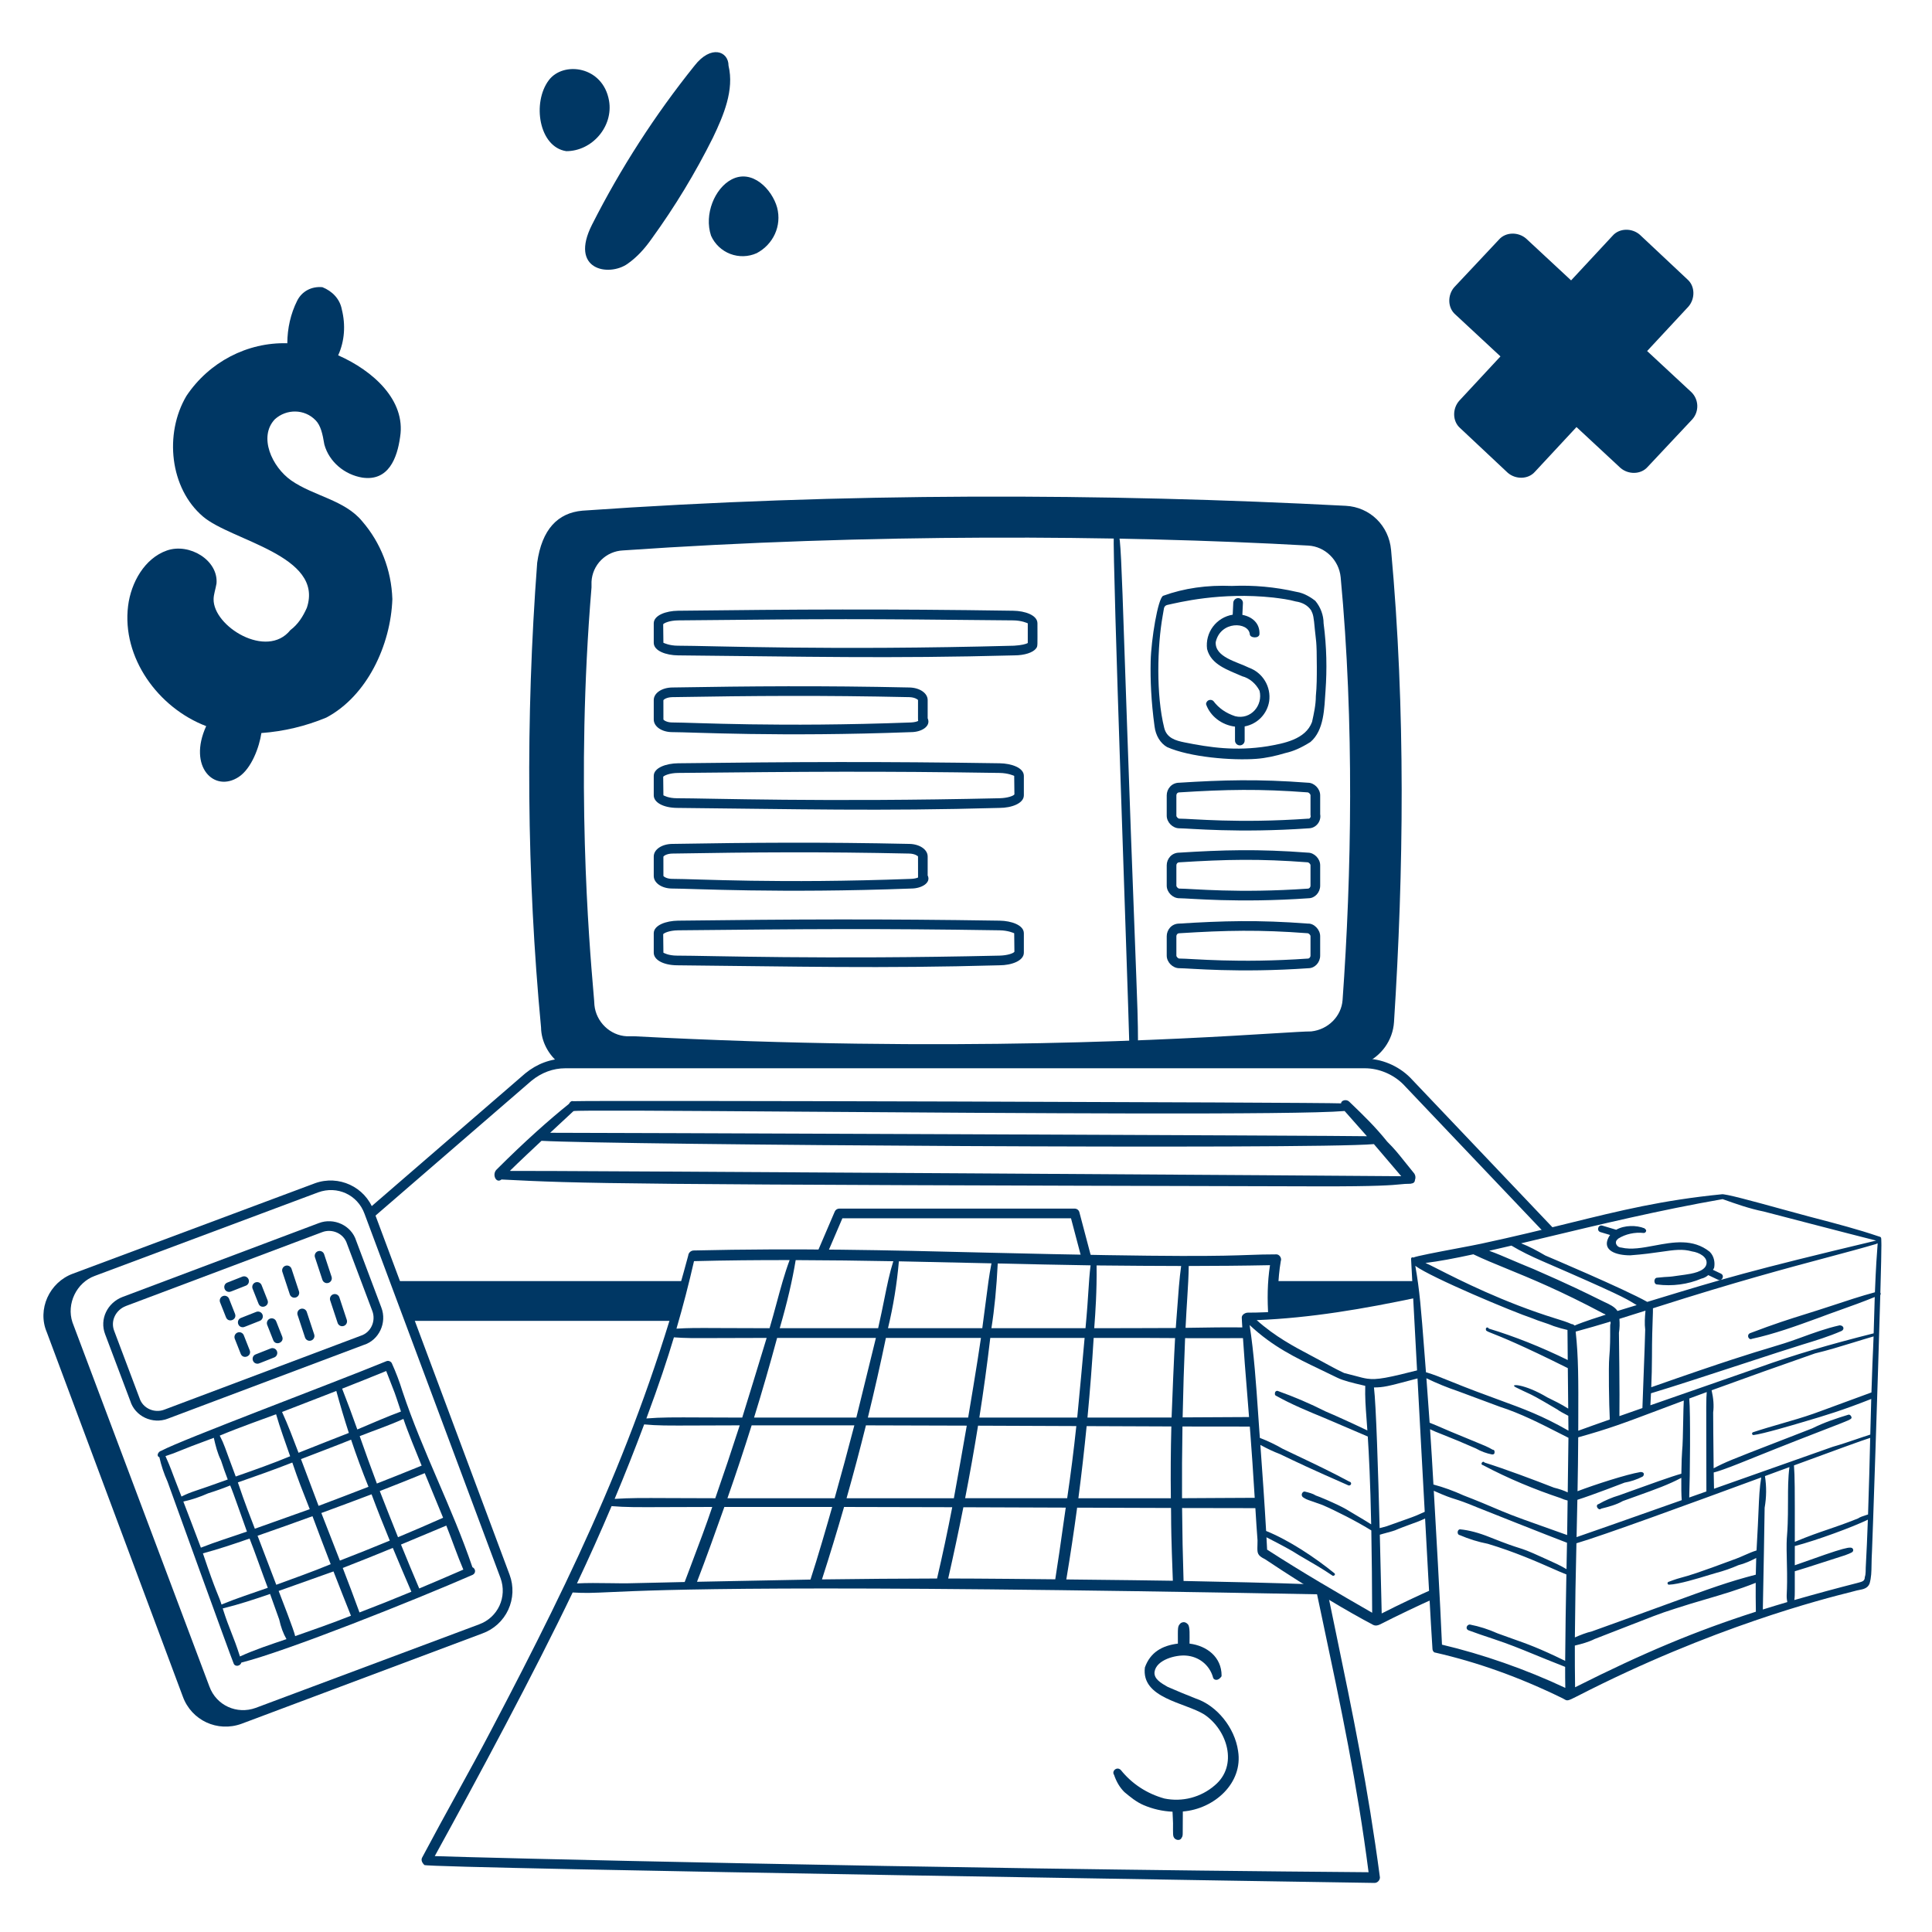 <svg width="400" height="400" viewBox="0 0 400 400" fill="none" xmlns="http://www.w3.org/2000/svg"><path fill-rule="evenodd" clip-rule="evenodd" d="M278.622 104.722C283.612 104.984 287.566 108.802 288.008 113.882L288.01 113.884C291.048 147.072 290.616 180.486 288.614 211.61C288.37 215.414 285.958 218.692 282.53 220.176H117.042C116.658 220.176 116.276 220.194 115.902 220.232C113.522 218.418 112.058 215.574 112.018 212.732C109.048 181.27 108.776 148.864 111.218 116.508C112.194 109.582 115.478 106.194 120.572 105.73C174.6 101.93 228.812 102.12 278.622 104.722ZM122.466 120.454V121.614C119.116 161.606 122 195.316 122.852 205.266C122.982 206.798 123.066 207.766 123.07 208.108C123.42 211.566 126.302 214.378 129.764 214.55H131.322C197.442 218.014 244.984 215.096 263.598 213.954C267.578 213.71 270.236 213.546 271.47 213.544C275.002 213.168 277.728 210.38 277.966 207.048C279.824 181.156 280.408 149.646 277.568 119.494C277.212 115.942 274.332 113.15 270.87 112.956C231.526 110.742 179.338 110.456 128.978 113.96C127.278 114.036 125.668 114.744 124.464 115.945C123.259 117.147 122.547 118.755 122.466 120.454Z" fill="#003764" /><path fill-rule="evenodd" clip-rule="evenodd" d="M322.102 254.816L291.944 223.088C289.492 220.638 285.994 219.174 282.586 219.174H117.042C114.06 219.174 111.198 220.226 108.746 222.234L76.18 250.388C76.262 250.572 76.338 250.76 76.408 250.952L76.938 252.374L110.032 223.764C112.102 222.068 114.526 221.174 117.042 221.174H282.586C285.476 221.174 288.446 222.418 290.512 224.482L319.868 255.366L321.706 254.912L322.102 254.816ZM293.14 265.236C293.222 266.062 293.304 266.916 293.384 267.796C283.53 270.018 273.476 272.164 263.524 272.614C263.336 269.902 263.272 267.43 263.356 265.236H293.14ZM139.64 273.47C140.446 270.74 141.21 267.994 141.93 265.236H81.74L84.816 273.472L139.64 273.47ZM225.988 260.504L223.472 250.974C223.416 250.761 223.291 250.572 223.116 250.437C222.941 250.303 222.727 250.23 222.506 250.23H173.748C173.552 250.23 173.361 250.288 173.198 250.396C173.035 250.503 172.907 250.656 172.83 250.836L169.184 259.346L171.35 259.364L174.408 252.23H221.738L223.76 259.888H199.084L203.646 260.002C211.094 260.188 218.544 260.374 225.988 260.504ZM292.942 244.326C293.031 244.111 293.067 243.878 293.048 243.645C293.028 243.413 292.954 243.189 292.83 242.992C291.966 241.938 291.308 241.114 290.76 240.428L290.758 240.426C289.398 238.724 288.704 237.856 287.202 236.358C284.726 233.262 282.07 230.71 279.81 228.538L279.32 228.068C278.736 227.506 277.644 227.826 277.662 228.44C273.052 228.228 124.674 227.79 118.67 227.992C118.274 227.876 117.984 228.188 117.79 228.552C113.842 231.72 108.696 236.264 102.81 242.15C101.798 243.162 102.724 245.116 103.826 244.202C120.636 245.054 125.354 245.268 272.732 245.622C285.382 245.652 288.276 245.366 289.954 245.2C290.626 245.134 291.104 245.086 291.936 245.086C292.058 245.086 292.179 245.062 292.292 245.016C292.468 245.005 292.634 244.927 292.755 244.799C292.876 244.67 292.943 244.501 292.944 244.324L292.942 244.326ZM282.392 234.548C281.048 233.047 279.713 231.538 278.386 230.022C268.472 230.88 210.196 230.47 166.896 230.166C140.112 229.978 119.06 229.83 118.728 230.048L113.906 234.53C116.746 234.5 280.17 235.124 283.008 235.242L282.4 234.558L282.398 234.556L282.392 234.548ZM105.556 242.426C107.04 240.944 111.378 236.878 112.114 236.194C127.372 237.044 271.584 238.006 284.45 236.876C284.684 237.144 287.442 240.384 289.022 242.24L289.042 242.262L290.114 243.522C288.91 243.472 110.56 242.34 105.556 242.426Z" fill="#003764" /><path d="M232.784 371.02C233.998 372.032 235.254 373.076 236.73 373.71C238.638 374.534 240.681 375.002 242.758 375.092C242.778 375.86 242.864 376.922 242.864 377.474C242.864 379.79 242.784 380.216 243.212 380.644C243.616 381.048 244.398 381.06 244.62 380.532C244.87 380.216 244.868 379.874 244.87 379.484C244.87 378.732 244.894 375.09 244.894 375.05C251.406 374.538 257.404 369.164 256.332 362.516C255.64 357.682 251.928 353.114 247.574 351.662C245.614 350.894 243.67 350.088 241.742 349.244C240.396 348.476 238.872 347.606 239.032 346.164C239.396 343.61 243.46 342.598 245.54 342.77C248.198 342.96 250.38 344.692 251.116 347.186C251.186 347.81 251.972 348.05 252.568 347.452C252.802 347.216 252.916 347.138 252.916 346.898C252.916 343.12 249.924 340.744 246.278 340.292C246.278 338.662 246.408 336.764 245.93 336.286C245.718 336.074 245.272 335.63 244.548 335.992C244.5 336.016 244.456 336.048 244.418 336.086C243.762 336.742 243.87 336.938 243.87 340.292C240.576 340.702 238.154 342.104 237.036 345.23C236.236 351.622 245.358 352.484 249.324 354.96C254.114 358.152 256.418 365.546 251.486 369.654C250.076 370.872 248.405 371.75 246.602 372.22C244.798 372.69 242.911 372.74 241.086 372.366C237.466 371.362 234.356 369.332 232.052 366.46C231.234 365.642 230.102 366.7 230.652 367.462C231.148 368.916 231.836 370.072 232.784 371.02Z" fill="#003764" /><path fill-rule="evenodd" clip-rule="evenodd" d="M257.942 277.046C252.974 277.064 246.068 277.056 245.362 277.05V277.052C245.131 282.518 244.961 287.986 244.852 293.456C245.564 293.446 253.63 293.404 259.53 293.38L259.702 295.358C253.46 295.364 245.038 295.344 244.818 295.342C244.732 300.36 244.702 305.302 244.726 310.188C247.238 310.18 249.698 310.162 252.124 310.146H252.126C255.023 310.121 257.921 310.107 260.818 310.102L260.956 312.246C254.216 312.244 245.74 312.224 244.74 312.218C244.78 317.302 244.882 322.328 245.044 327.324C253.898 327.502 263.004 327.692 271.928 328.026C272.912 328.628 273.898 329.222 274.886 329.812C275.434 332.47 275.97 335.054 276.496 337.582C280.124 355.052 283.204 369.888 285.698 388.698C285.702 389.304 285.164 389.84 284.596 389.84C284.394 389.838 88.55 386.82 87.862 386.132C87.316 385.586 87.15 385.058 87.404 384.58C89.786 380.11 92.203 375.659 94.654 371.226C97.14 366.702 99.502 362.406 101.688 358.224C119.422 324.484 132.656 296.704 142.488 259.958C142.514 259.678 142.639 259.417 142.842 259.222C143.045 259.027 143.311 258.912 143.592 258.898C165.202 258.396 183.244 258.822 204.198 259.344C244.812 260.324 252.942 260.03 258.564 259.826C260.469 259.747 262.375 259.706 264.282 259.704C264.888 259.704 265.43 260.498 265.174 261.098C264.538 264.862 264.48 268.7 264.742 272.55C264.028 272.592 263.316 272.626 262.604 272.65C262.36 269.098 262.384 265.52 262.94 261.942C257.278 262.058 251.744 262.096 246.112 262.108C246.082 264.4 245.966 266.24 245.812 268.698C245.706 270.374 245.582 272.334 245.456 274.916L245.964 274.908C249.876 274.842 253.804 274.778 257.704 274.832L257.942 277.046ZM227.036 261.994C230.672 262.048 242.362 262.114 244.544 262.11C244.178 264.746 243.992 267.294 243.566 273.096L243.43 274.948C241.728 274.972 226.55 274.99 226.55 274.99C226.558 274.826 226.58 274.538 226.608 274.144L226.61 274.142C226.758 272.138 227.11 267.382 227.036 261.994ZM243.288 277.036C243.122 279.7 242.642 290.918 242.566 293.482C241.488 293.492 225.15 293.498 225.15 293.498C225.672 288.004 226.1 282.5 226.432 277H230.64H230.648C234.861 276.991 239.075 277.003 243.288 277.036ZM242.414 310.194H223.268C223.916 305.234 224.484 300.252 224.978 295.262C224.978 295.262 240.384 295.316 242.516 295.33C242.385 300.283 242.351 305.239 242.414 310.194ZM223.028 293.498H202.762C203.625 288.014 204.38 282.514 205.026 277H224.558C224.278 280.12 223.35 290.382 223.028 293.498ZM200.446 293.498H179.68C181.023 288.021 182.268 282.521 183.416 277H203.096C202.418 281.822 200.482 293.294 200.446 293.498ZM200.16 295.164C199.293 300.178 198.402 305.188 197.488 310.194H175.27C176.69 305.182 178.028 300.15 179.282 295.104L200.16 295.164ZM177.294 293.498H156.12C157.813 288.029 159.404 282.528 160.892 277H181.348C181.118 277.996 177.344 293.298 177.294 293.498ZM176.884 295.104C175.572 300.147 174.211 305.178 172.8 310.194H150.608C152.363 305.192 154.034 300.162 155.62 295.104H176.884ZM172.298 312C171.388 315.236 169.218 322.732 167.8 327.034C164.712 327.078 157.176 327.232 151.38 327.35L151.376 327.352C148.068 327.418 145.328 327.474 144.306 327.492C146.136 322.786 148.228 316.898 149.892 312.218L149.97 312H172.298ZM174.754 312L197.15 312.052C196.2 316.993 195.152 321.915 194.006 326.814C186.408 326.828 178.486 326.89 170.178 327C171.784 322.025 173.309 317.024 174.754 312ZM199.456 312.06L220.652 312.136C220.55 312.782 220.374 314.028 220.148 315.64C219.627 319.424 219.071 323.204 218.48 326.978C216.714 326.954 202.116 326.81 196.314 326.812C197.429 321.91 198.476 316.993 199.456 312.062V312.06ZM199.822 310.192C200.812 305.104 201.7 300.104 202.494 295.172L222.842 295.252C222.314 300.245 221.682 305.226 220.948 310.192H199.822ZM223.01 312.144L242.448 312.208C242.464 312.862 242.464 313.37 242.466 313.976C242.472 315.714 242.48 318.256 242.826 327.28C239.162 327.21 229.902 327.108 224.494 327.048H224.488H224.476L220.768 327.006C221.592 322.082 222.34 317.124 223.01 312.142V312.144ZM225.794 261.976C225.564 263.816 225.472 265.26 225.35 267.172C225.23 269.052 225.08 271.384 224.742 274.992H205.262C205.892 271.012 206.322 266.612 206.572 261.59C212.908 261.734 219.346 261.874 225.794 261.976ZM204.092 269.518C203.892 271.09 203.664 272.866 203.372 274.992H183.85C184.944 270.438 185.698 265.81 186.104 261.144L205.272 261.56C204.776 264.128 204.486 266.42 204.092 269.518ZM183.086 268.97C183.686 265.998 184.17 263.604 184.95 261.124C178.213 260.993 171.476 260.916 164.738 260.892C164.028 265.194 162.974 269.692 161.434 274.992H181.81C182.332 272.692 182.73 270.73 183.086 268.97ZM143.688 261.106C150.26 260.938 156.87 260.878 163.482 260.888C162.414 263.762 161.618 266.712 160.788 269.786C160.328 271.48 159.862 273.212 159.332 274.992C154.818 274.986 151.606 274.97 149.212 274.96C143.85 274.934 142.606 274.93 140.056 275.084C141.407 270.463 142.618 265.802 143.686 261.108L143.688 261.106ZM148.888 277.028C143.098 277.052 141.93 277.058 139.528 276.88C138.086 281.672 136.536 286.354 133.826 293.676C136.966 293.43 139.22 293.44 145.512 293.47C147.682 293.48 150.334 293.492 153.67 293.498C154.374 291.296 157.458 281.172 158.442 277.942L158.73 277C154.406 277.006 151.258 277.018 148.888 277.028ZM133.366 294.906C136.166 295.168 137.932 295.16 144.516 295.132C146.76 295.122 149.562 295.11 153.154 295.104C151.524 300.153 149.836 305.183 148.092 310.194C144.152 310.188 141.15 310.174 138.772 310.164C132.506 310.134 130.564 310.126 127.254 310.33C129.393 305.229 131.43 300.087 133.366 294.906ZM126.622 311.826C129.606 312.066 131.554 312.058 138.236 312.028C140.622 312.018 143.61 312.006 147.464 312C146.204 315.764 144.852 319.342 142.928 324.428V324.432L141.754 327.538C140.958 327.554 139.25 327.594 137.36 327.64H137.356C134.476 327.712 131.176 327.792 130.046 327.804C128.936 327.818 127.64 327.798 126.286 327.78C123.966 327.748 121.48 327.712 119.454 327.828C121.951 322.543 124.343 317.208 126.622 311.826ZM90.012 384.286C98.808 368.31 110.694 346.16 118.562 329.706C121.122 329.868 122.814 329.792 126.312 329.632C136.616 329.164 162.602 327.984 272.682 330.082L273.824 335.476L273.826 335.49C277.624 353.418 281.016 369.424 283.348 387.624C190.206 386.896 97.344 384.576 90.012 384.286Z" fill="#003764" /><path d="M150.834 13.596C150.834 10.586 147.212 9.202 143.794 13.596C135.6 23.805 128.488 34.837 122.574 46.516C117.814 55.922 126.044 57.34 129.914 54.63C131.924 53.222 133.534 51.412 134.942 49.4C139.735 42.787 143.973 35.79 147.614 28.48C149.826 23.854 152.042 18.624 150.834 13.596Z" fill="#003764" /><path d="M126.092 20.836C124.84 13.676 116.632 12.596 113.62 16.612C110.142 21.252 111.566 30.444 117.242 31.296C122.598 31.296 127.026 26.176 126.092 20.836Z" fill="#003764" /><path d="M160.892 42.962C159.854 39.23 155.752 34.882 151.43 37.174C147.99 38.998 145.736 44.356 147.212 48.796C147.594 49.655 148.142 50.431 148.824 51.078C149.506 51.725 150.31 52.232 151.188 52.568C152.066 52.904 153.002 53.064 153.942 53.038C154.882 53.012 155.808 52.8 156.666 52.416C160.086 50.606 161.898 46.784 160.892 42.962Z" fill="#003764" /><path d="M65.346 87.014C66.402 88.116 66.778 89.772 67.156 92.044C68.162 95.664 71.38 98.28 75 98.882C80.43 99.686 82.242 94.858 82.844 90.434C84.028 82.892 77.272 76.762 70.014 73.566C71.354 70.616 71.574 67.286 70.774 64.084C70.372 61.872 68.762 60.262 66.75 59.458C64.538 59.256 62.526 60.262 61.52 62.274C60.178 64.956 59.5 67.97 59.484 71.068C51.218 70.822 43.282 74.944 38.588 81.986C33.962 89.83 35.17 101.096 42.008 106.928C47.842 111.956 67.152 114.974 63.53 125.836C62.726 127.646 61.72 129.254 60.112 130.462C55.24 136.552 44.108 129.686 44.222 124.026C44.242 123.02 44.624 122.014 44.826 120.808C45.228 115.98 39.194 112.36 34.568 113.97C29.942 115.58 27.126 120.608 26.522 125.436C25.186 136.124 32.724 146.534 42.688 150.336C38.834 158.774 44.394 164.206 49.452 160.838C52.082 159.086 53.698 154.648 54.116 151.768C58.739 151.429 63.277 150.349 67.556 148.568C75.992 144.102 80.904 133.566 81.234 124.028C81.032 117.994 78.82 112.362 74.998 107.936C71.378 103.51 64.94 102.706 60.314 99.488C56.29 96.672 53.476 90.436 56.894 86.816C59.308 84.604 63.078 84.652 65.342 87.018L65.346 87.014Z" fill="#003764" /><path d="M350.172 81.182L341.02 72.678L349.568 63.482C350.976 61.872 350.976 59.258 349.366 57.85L339.51 48.598C337.9 47.19 335.286 47.19 333.878 48.8L325.28 58.05L315.976 49.402C314.366 47.994 311.752 47.994 310.344 49.604L301.092 59.46C299.684 61.07 299.684 63.684 301.294 65.092L310.654 73.79L302.1 82.994C300.692 84.604 300.692 87.218 302.302 88.626L312.158 97.878C313.768 99.286 316.382 99.286 317.79 97.676L326.396 88.418L335.492 96.872C337.102 98.28 339.716 98.28 341.124 96.67L350.376 86.814C351.074 86.03 351.443 85.007 351.405 83.957C351.368 82.908 350.927 81.914 350.174 81.182H350.172Z" fill="#003764" /><path d="M235.256 202.234C231.854 113.922 232.436 110.018 231.138 110.018C230.999 110.021 230.865 110.076 230.764 110.172C230.663 110.268 230.602 110.399 230.592 110.538C230.338 116.896 233.468 202.812 233.81 216.152C233.824 216.712 234.336 217.056 234.712 217.056C235.272 217.056 235.616 216.53 235.616 216.152C235.616 211.56 235.434 206.818 235.256 202.234Z" fill="#003764" /><path d="M258.584 138.24C256.068 136.984 251.522 136.062 251.702 132.942C252.694 128.482 258.466 128.732 258.752 131.268C258.752 132.14 260.718 132.244 260.76 131.28C260.856 129.07 259.296 127.696 257.218 127.3L257.334 124.88C257.34 124.749 257.32 124.618 257.276 124.494C257.231 124.371 257.163 124.257 257.075 124.16C256.986 124.063 256.88 123.984 256.761 123.928C256.642 123.872 256.513 123.84 256.382 123.834C256.118 123.826 255.861 123.92 255.666 124.098C255.471 124.276 255.352 124.523 255.336 124.786L255.218 127.266C253.586 127.53 252.121 128.417 251.131 129.74C250.14 131.064 249.703 132.72 249.91 134.36C250.734 137.656 254.234 138.696 257.168 140.01C258.668 140.386 260.022 141.53 260.772 143.01C261.534 146.06 258.938 149.082 255.726 148.284C253.802 147.644 252.336 146.624 251.218 145.14C251.05 144.988 250.831 144.903 250.604 144.903C250.377 144.903 250.158 144.988 249.99 145.14C249.816 145.312 249.646 145.634 249.718 145.854C250.604 148.334 253 150.116 255.694 150.44V153.32C255.694 153.585 255.799 153.84 255.987 154.027C256.174 154.215 256.429 154.32 256.694 154.32C256.959 154.32 257.214 154.215 257.401 154.027C257.589 153.84 257.694 153.585 257.694 153.32V150.396C258.975 150.16 260.151 149.533 261.06 148.6C261.969 147.668 262.567 146.476 262.77 145.19C262.974 143.727 262.67 142.239 261.908 140.974C261.146 139.708 259.973 138.743 258.584 138.24Z" fill="#003764" /><path d="M274.036 129.054C274.036 127.4 273.424 125.718 272.316 124.394C271.718 123.916 270.134 122.776 268.372 122.526C264.003 121.524 259.52 121.116 255.042 121.312C249.912 121.1 245.138 121.78 240.814 123.354C239.722 123.9 238.336 132.462 238.234 136.886C238.146 140.728 238.322 145.152 239.04 150.414C239.276 152.29 240.234 153.876 241.63 154.674C246.342 156.768 255.068 157.482 260.086 157.112C262.112 156.962 264.156 156.5 266.156 155.9C267.788 155.538 269.368 154.842 271.316 153.622C274.164 151.182 274.176 146.662 274.438 142.96C274.748 138.574 274.686 134.02 274.036 129.054ZM263.644 123.72C265.214 123.916 266.84 124.12 268.264 124.524C269.7 124.73 270.78 125.362 271.458 126.372C271.896 127.248 271.986 127.672 272.232 130.388C272.428 132.558 272.634 132.372 272.634 138.104C272.634 140.074 272.634 142.112 272.432 144.138C272.432 145.916 272.026 147.74 271.646 149.466C270.302 153.114 265.768 153.914 262.426 154.504C255.804 155.55 250.512 154.762 245.234 153.702C243.428 153.338 241.57 152.824 241.042 150.712C239.332 143.872 239.602 133.792 240.716 127.516C240.808 127.004 240.9 126.486 240.984 125.958C241.011 125.787 241.089 125.627 241.209 125.501C241.328 125.375 241.482 125.288 241.652 125.252C243.974 124.75 252.636 122.528 263.644 123.72Z" fill="#003764" /><path d="M244.166 171.492C242.8 171.494 241.558 170.248 241.558 168.882V164.66C241.558 163.38 242.534 162.052 244.166 162.052C253.014 161.494 260.502 161.266 270.8 162.054C272.088 162.054 273.328 163.296 273.328 164.66V168.58C273.59 169.988 272.522 171.468 270.958 171.494C256.262 172.518 246.232 171.492 244.166 171.492ZM244.228 164.048C243.684 164.048 243.556 164.448 243.556 164.658V168.882C243.556 169.132 243.914 169.492 244.164 169.492C246.776 169.492 256.298 170.512 270.848 169.494C270.922 169.494 271.056 169.57 271.246 169.326C271.444 169.072 271.326 168.9 271.326 168.682V164.662C271.326 164.41 270.968 164.052 270.716 164.052C260.8 163.3 253.862 163.448 244.226 164.052L244.228 164.048Z" fill="#003764" /><path d="M244.166 185.974C242.8 185.976 241.558 184.73 241.558 183.366V179.142C241.558 177.862 242.534 176.532 244.166 176.532C253.014 175.974 260.502 175.746 270.8 176.534C272.088 176.534 273.328 177.776 273.328 179.14V183.364C273.328 184.764 272.248 185.948 270.96 185.972C256.264 186.996 246.234 185.972 244.168 185.972L244.166 185.974ZM244.228 178.53C243.718 178.53 243.556 178.896 243.556 179.142V183.366C243.556 183.616 243.914 183.974 244.164 183.974C246.782 183.974 256.268 184.994 270.848 183.976C271.048 183.962 271.326 183.72 271.326 183.364V179.14C271.326 178.89 270.968 178.53 270.716 178.53C260.8 177.778 253.864 177.926 244.228 178.53Z" fill="#003764" /><path d="M244.166 200.458C242.8 200.46 241.558 199.214 241.558 197.848V193.828C241.558 192.544 242.534 191.218 244.166 191.218C253.066 190.658 260.542 190.434 270.794 191.22C272.046 191.15 273.326 192.46 273.326 193.826V197.848C273.326 199.248 272.246 200.432 270.958 200.456C256.26 201.48 246.232 200.454 244.164 200.456L244.166 200.458ZM244.228 193.214C243.718 193.214 243.556 193.58 243.556 193.824V197.846C243.556 198.096 243.914 198.456 244.164 198.456C246.776 198.456 256.298 199.476 270.848 198.458C271.048 198.444 271.326 198.202 271.326 197.846V193.826C271.326 193.574 270.968 193.216 270.716 193.216C260.8 192.464 253.862 192.612 244.226 193.216L244.228 193.214Z" fill="#003764" /><path d="M140.374 135.688C137.94 135.666 135.352 134.774 135.352 133.08V129.058C135.352 127.364 137.94 126.476 140.374 126.448C164.718 126.164 183.582 126.05 209.802 126.448C212.206 126.484 214.792 127.362 214.792 129.056C214.792 133.848 214.874 133.744 214.524 134.232C213.888 135.114 212.106 135.686 209.984 135.688C184.112 136.38 166.254 135.926 140.374 135.688ZM140.398 128.446C138.586 128.464 137.47 129.008 137.306 129.242L137.35 133.078C137.47 133.126 138.584 133.686 140.372 133.686C147.008 133.686 171.796 134.708 209.942 133.686C211.492 133.596 212.446 133.342 212.79 133.134V129.054C212.67 129.006 211.556 128.462 209.768 128.444C176.504 128.104 173.658 128.126 140.396 128.444L140.398 128.446Z" fill="#003764" /><path d="M139.168 151.578C137.028 151.578 135.352 150.432 135.352 148.968V144.946C135.352 143.482 137.028 142.372 139.168 142.336C155.582 142.062 170.126 141.942 188.294 142.336C190.39 142.382 192.064 143.482 192.064 144.944V148.706C192.816 150.392 190.742 151.57 188.67 151.578C161.352 152.602 143.188 151.578 139.168 151.578ZM139.202 144.336C138.06 144.356 137.416 144.802 137.348 144.988L137.354 148.968C137.418 149.112 138.062 149.578 139.17 149.578C143.466 149.578 161.172 150.606 188.614 149.578C189.314 149.546 189.85 149.402 190.108 149.258C190.046 149.056 190.066 149.302 190.066 144.946C190.002 144.802 189.358 144.36 188.25 144.336C170.126 143.944 156.154 144.05 139.202 144.336Z" fill="#003764" /><path d="M140.174 167.268C137.38 167.242 135.352 166.17 135.352 164.658V160.638C135.352 158.942 137.94 158.058 140.374 158.028C164.652 157.732 182.53 157.648 206.988 158.028C209.392 158.068 211.978 158.942 211.978 160.636V164.658C211.978 166.35 209.4 167.264 206.97 167.268C182.128 167.964 165.024 167.508 140.174 167.268ZM140.4 160.028C138.588 160.044 137.472 160.588 137.308 160.822L137.352 164.658C137.442 164.706 138.384 165.268 140.174 165.268C146.65 165.268 170.438 166.1 206.928 165.268C208.59 165.23 209.796 164.796 210.024 164.472L209.98 160.636C209.86 160.588 208.746 160.056 206.958 160.028C181.574 159.632 166.944 159.764 140.4 160.028Z" fill="#003764" /><path d="M139.168 183.962C137.028 183.962 135.352 182.816 135.352 181.352V177.332C135.352 175.868 137.028 174.756 139.168 174.722C155.582 174.448 170.126 174.328 188.294 174.722C190.39 174.768 192.064 175.868 192.064 177.33V181.25C192.82 182.764 190.828 183.954 188.67 183.962C161.352 184.986 143.188 183.962 139.168 183.962ZM139.202 176.722C138.06 176.742 137.416 177.186 137.348 177.372L137.354 181.352C137.418 181.496 138.062 181.962 139.17 181.962C144.106 181.962 161.226 182.99 188.614 181.962C189.26 181.942 189.782 181.814 190.074 181.678C190.062 181.584 190.066 177.424 190.066 177.33C190.002 177.19 189.358 176.746 188.25 176.722C170.126 176.33 156.154 176.436 139.202 176.722Z" fill="#003764" /><path d="M140.174 199.854C137.38 199.828 135.352 198.756 135.352 197.246V193.226C135.352 191.53 137.94 190.646 140.374 190.614C164.652 190.318 182.53 190.234 206.988 190.614C209.392 190.654 211.978 191.528 211.978 193.222V197.244C211.978 198.934 209.4 199.848 206.97 199.852C182.128 200.548 165.024 200.092 140.174 199.854ZM140.4 192.614C138.588 192.63 137.472 193.174 137.308 193.408L137.352 197.244C137.442 197.29 138.384 197.852 140.174 197.852C146.65 197.852 170.438 198.684 206.928 197.852C208.59 197.814 209.796 197.38 210.024 197.056L209.98 193.22C209.86 193.172 208.746 192.64 206.958 192.61C181.574 192.214 166.946 192.346 140.402 192.61L140.4 192.614Z" fill="#003764" /><path d="M105.506 326.032L77.348 250.61C75.568 245.72 70.12 243.194 65.196 244.986L15.112 263.692C10.212 265.478 7.66 271.096 9.696 275.842L37.854 351.264C39.644 356.186 45.028 358.702 50.006 356.888L99.882 338.184C101.053 337.761 102.129 337.11 103.046 336.268C103.964 335.426 104.706 334.411 105.229 333.281C105.752 332.151 106.046 330.929 106.093 329.684C106.141 328.44 105.941 327.199 105.506 326.032ZM99.19 336.308L52.934 353.604C49.07 355.006 44.79 353.128 43.35 349.162L15 273.768C13.722 269.936 15.844 265.536 19.626 264.16L65.886 246.862C69.824 245.43 74.038 247.364 75.47 251.3L103.628 326.722C105.05 330.634 103.102 334.882 99.19 336.306V336.308Z" fill="#003764" /><path d="M78.954 270.712L73.746 256.892C72.768 253.716 69.134 252.026 66.002 253.232L25.366 268.522C22.238 269.724 20.566 273.118 21.768 276.246L26.978 290.066C27.954 293.234 31.58 294.936 34.722 293.726L75.296 278.458C78.46 277.484 80.166 273.86 78.954 270.712ZM74.65 276.566L34.012 291.858C32.026 292.622 29.562 291.65 28.87 289.42L23.638 275.536C22.832 273.438 23.982 271.2 26.078 270.392L66.712 255.102C68.698 254.34 71.162 255.308 71.854 257.538L77.084 271.424C77.848 273.41 76.882 275.874 74.65 276.566Z" fill="#003764" /><path d="M97.808 324.47C93.608 312.1 87.52 300.624 83.334 288.078C82.717 286.077 81.974 284.117 81.108 282.21C80.99 282.012 80.802 281.866 80.582 281.799C80.361 281.733 80.124 281.752 79.916 281.852C68.642 286.478 37.662 298.068 33.422 300.352C32.754 300.512 32.29 301.466 32.996 301.694C33.382 303.424 33.928 305.058 34.69 306.77C34.758 306.972 47.82 343.154 48.366 344.38C48.634 345.172 49.784 344.958 49.964 344.22C59.096 341.958 85.636 331.378 97.866 326.048C98.558 325.7 98.504 324.798 97.808 324.47ZM42.01 321.604C45.234 320.75 48.488 319.65 51.672 318.54C52.808 321.42 54.264 325.636 55.442 328.74C52.222 329.87 49.002 330.898 45.862 332.198C45.29 330.318 44.792 329.912 42.012 321.604H42.01ZM87.298 303.444C84.217 304.702 81.127 305.937 78.028 307.15C76.803 303.893 75.617 300.623 74.47 297.338C77.496 296.14 80.604 295.114 83.524 293.768C84.286 296.086 86.37 301.188 87.298 303.444ZM70.374 323.102L66.53 313.254C70.002 311.98 73.469 310.687 76.928 309.378C78.11 312.558 79.386 315.77 80.702 318.966C77.275 320.382 73.832 321.762 70.374 323.102ZM65.958 311.774C65.43 310.39 62.344 302.174 62.312 302.094C63.642 301.572 70.592 298.936 72.688 298.066C73.789 301.356 74.991 304.61 76.292 307.826C72.854 309.16 69.409 310.476 65.958 311.774ZM64.13 312.458C62.154 313.15 54.636 315.848 52.764 316.506C50.252 310.036 49.91 308.798 49.248 306.918C52.944 305.624 56.754 304.288 60.52 302.804C61.774 306.522 62.538 308.404 64.13 312.458ZM64.698 313.916C65.932 317.235 67.188 320.546 68.466 323.848C64.676 325.426 60.586 326.858 57.198 328.108C56.62 326.612 53.336 317.98 53.326 317.958C57.126 316.639 60.916 315.291 64.696 313.914L64.698 313.916ZM82.404 318.26C81.128 315.084 79.87 311.9 78.63 308.71C81.742 307.502 84.85 306.262 87.938 305L91.74 314.234C88.734 315.574 85.618 316.918 82.406 318.262L82.404 318.26ZM72.226 296.674C72.176 296.694 63.7 300.006 61.808 300.782C60.684 297.84 59.66 295.082 58.396 292.334C62.1 290.91 65.856 289.46 69.63 287.982C70.425 290.9 71.291 293.798 72.226 296.674ZM70.966 324.632C74.433 323.283 77.887 321.899 81.326 320.48C82.592 323.524 83.886 326.558 85.17 329.552C81.611 331.034 78.03 332.464 74.428 333.84C73.305 330.759 72.15 327.689 70.964 324.632H70.966ZM73.978 295.956C72.978 293.122 71.93 290.306 70.834 287.508C73.883 286.31 76.925 285.092 79.958 283.854C82.28 289.88 81.272 287.01 83.016 292.24C79.992 293.35 77.044 294.674 73.978 295.956ZM57.162 292.808C57.992 295.68 59.046 298.536 60.074 301.5C56.446 303.012 52.584 304.37 48.804 305.694C46.376 299.24 46.526 299.242 45.496 297.228C49.812 295.418 55.344 293.504 57.162 292.808ZM45.748 302.34C46.18 303.677 46.648 305.002 47.152 306.314C40.256 308.834 39.834 308.716 37.574 309.842C34.926 303.082 35.646 304.61 34.262 301.472C37.254 300.5 36.044 300.704 44.266 297.686C44.628 299.292 45.034 300.916 45.748 302.34ZM43.102 309.172C44.643 308.693 46.163 308.151 47.66 307.548C48.34 309.12 50.13 314.392 51.124 317.094C47.864 318.238 44.716 319.192 41.592 320.428C41.014 318.83 37.996 310.988 37.958 310.88C39.718 310.492 41.374 309.942 43.1 309.172H43.102ZM57.692 329.39C57.794 329.354 67.312 325.958 69.046 325.348C70.236 328.411 71.441 331.467 72.662 334.518C68.802 336.05 64.896 337.418 61.112 338.74C60.916 337.66 58.168 330.624 57.692 329.39ZM83.018 319.784C86.15 318.485 89.278 317.175 92.402 315.856C93.602 318.864 94.682 322.056 95.93 324.97C93.05 326.222 89.976 327.546 86.798 328.878C85.512 325.858 84.252 322.828 83.02 319.786L83.018 319.784ZM46.11 333.012C49.464 332.19 52.73 331.112 55.916 330.01L57.808 335.3C58.162 336.898 58.644 338.208 59.312 339.362C56.058 340.466 52.748 341.548 49.68 342.954C48.244 338.44 47.54 337.528 46.11 333.012Z" fill="#003764" /><path d="M67.698 265.656C67.487 265.656 67.282 265.59 67.112 265.466C66.941 265.342 66.814 265.168 66.748 264.968L65.194 260.262C65.127 260.015 65.157 259.751 65.278 259.525C65.4 259.299 65.603 259.128 65.847 259.048C66.09 258.967 66.355 258.983 66.587 259.092C66.819 259.201 67.001 259.395 67.094 259.634L68.648 264.34C68.698 264.49 68.711 264.65 68.687 264.807C68.663 264.963 68.602 265.112 68.509 265.24C68.416 265.368 68.294 265.473 68.153 265.545C68.012 265.617 67.856 265.654 67.698 265.654V265.656Z" fill="#003764" /><path d="M70.85 274.578C70.639 274.578 70.434 274.511 70.263 274.388C70.093 274.264 69.966 274.09 69.9 273.89L68.346 269.184C68.279 268.937 68.309 268.673 68.43 268.447C68.552 268.221 68.755 268.05 68.999 267.97C69.242 267.889 69.507 267.905 69.739 268.014C69.971 268.123 70.153 268.317 70.246 268.556L71.8 273.262C71.85 273.412 71.863 273.572 71.839 273.729C71.815 273.885 71.754 274.034 71.661 274.162C71.568 274.29 71.446 274.395 71.305 274.467C71.164 274.539 71.008 274.576 70.85 274.576V274.578Z" fill="#003764" /><path d="M60.95 268.674C60.739 268.674 60.534 268.607 60.364 268.484C60.193 268.36 60.066 268.186 60 267.986L58.446 263.28C58.379 263.032 58.409 262.769 58.53 262.543C58.652 262.317 58.855 262.146 59.099 262.066C59.342 261.985 59.607 262.001 59.839 262.11C60.071 262.219 60.252 262.413 60.346 262.652L61.9 267.358C61.95 267.508 61.963 267.668 61.939 267.825C61.915 267.981 61.854 268.13 61.761 268.258C61.668 268.386 61.546 268.491 61.405 268.563C61.264 268.635 61.108 268.672 60.95 268.672V268.674Z" fill="#003764" /><path d="M64.102 277.596C63.891 277.596 63.686 277.53 63.516 277.406C63.345 277.282 63.218 277.108 63.152 276.908L61.598 272.202C61.531 271.955 61.561 271.691 61.682 271.465C61.804 271.239 62.007 271.068 62.251 270.988C62.494 270.907 62.759 270.923 62.991 271.032C63.223 271.141 63.405 271.335 63.498 271.574L65.052 276.28C65.102 276.43 65.115 276.59 65.091 276.747C65.067 276.903 65.006 277.052 64.913 277.18C64.82 277.308 64.698 277.413 64.557 277.485C64.416 277.557 64.26 277.594 64.102 277.594V277.596Z" fill="#003764" /><path d="M53.526 269.916L52.278 266.758C52.199 266.515 52.215 266.252 52.323 266.021C52.432 265.789 52.624 265.609 52.862 265.515C53.099 265.421 53.363 265.421 53.6 265.515C53.838 265.609 54.03 265.791 54.138 266.022L55.386 269.18C55.872 270.412 54.012 271.148 53.526 269.916Z" fill="#003764" /><path d="M46.794 272.742L45.546 269.584C45.467 269.342 45.483 269.078 45.591 268.847C45.7 268.616 45.892 268.435 46.13 268.341C46.367 268.247 46.631 268.247 46.868 268.341C47.106 268.436 47.298 268.617 47.406 268.848L48.654 272.006C49.14 273.238 47.28 273.972 46.794 272.74V272.742Z" fill="#003764" /><path d="M47.434 267.474C46.334 267.474 46.044 265.946 47.066 265.544L50.224 264.298C50.467 264.219 50.73 264.235 50.961 264.343C51.192 264.452 51.373 264.644 51.467 264.882C51.561 265.119 51.561 265.383 51.467 265.62C51.373 265.858 51.191 266.05 50.96 266.158C47.514 267.518 47.698 267.474 47.434 267.474Z" fill="#003764" /><path d="M50.26 274.79C49.16 274.79 48.87 273.262 49.892 272.86L53.05 271.612C53.566 271.412 54.144 271.662 54.348 272.174C54.445 272.421 54.441 272.696 54.335 272.939C54.23 273.182 54.032 273.374 53.786 273.472C50.34 274.832 50.524 274.79 50.26 274.79Z" fill="#003764" /><path d="M56.57 277.468L55.324 274.31C55.227 274.063 55.231 273.788 55.337 273.545C55.442 273.302 55.64 273.11 55.886 273.012C56.402 272.812 56.98 273.062 57.184 273.574L58.43 276.732C58.916 277.964 57.056 278.7 56.57 277.468Z" fill="#003764" /><path d="M49.838 280.294L48.592 277.136C48.513 276.894 48.529 276.63 48.637 276.399C48.746 276.168 48.938 275.987 49.176 275.893C49.413 275.799 49.677 275.799 49.914 275.893C50.152 275.988 50.344 276.169 50.452 276.4L51.698 279.558C52.184 280.79 50.324 281.524 49.838 280.292V280.294Z" fill="#003764" /><path d="M53.304 282.34C52.204 282.34 51.914 280.812 52.936 280.41L56.094 279.162C56.337 279.083 56.6 279.099 56.831 279.207C57.062 279.316 57.243 279.508 57.337 279.746C57.431 279.983 57.431 280.247 57.337 280.484C57.242 280.722 57.061 280.914 56.83 281.022C53.384 282.382 53.568 282.34 53.304 282.34Z" fill="#003764" /><path fill-rule="evenodd" clip-rule="evenodd" d="M293.29 266.796C291.608 267.124 289.948 267.458 288.304 267.788C278.072 269.844 268.482 271.772 258.246 271.772C257.976 271.772 257.106 272.094 257.094 272.77C257.094 272.896 257.324 277.922 258.354 290.258C259.138 299.696 259.572 306.738 259.892 311.922C260.07 314.808 260.212 317.118 260.36 318.942C260.36 319.338 260.35 319.682 260.34 319.986C260.294 321.558 260.28 322.014 261.902 322.812C271.41 329.148 279.296 333.782 284.284 336.406C284.85 336.702 285.424 336.462 285.704 336.322C289.497 334.401 293.333 332.567 297.21 330.822L297.118 328.802C293.387 330.45 289.701 332.199 286.064 334.046L285.998 331.21V331.196C285.924 327.992 285.814 323.118 285.676 317.748C285.84 317.708 285.994 317.658 286.116 317.62L286.266 317.574L286.698 317.456C288.214 317.042 288.526 316.956 288.826 316.838C288.904 316.808 288.98 316.774 289.078 316.734C289.32 316.63 289.688 316.472 290.51 316.16C291.352 315.842 291.972 315.616 292.476 315.432C293.662 315.027 294.816 314.534 295.928 313.956C296.178 313.906 296.342 313.64 296.342 313.262C296.342 312.762 295.814 312.762 295.64 312.762H295.638C295.526 312.762 294.662 313.146 294.264 313.322L294.108 313.39L293.86 313.502C293.606 313.616 293.42 313.698 293.234 313.776C292.734 313.988 292.222 314.17 290.344 314.838L287.108 315.99C286.306 316.22 285.876 316.328 285.64 316.38C285.33 304.514 284.898 290.76 284.464 287.256C286.456 287.248 287.372 287.006 291.954 285.792C292.754 285.58 293.666 285.338 294.714 285.064L294.602 283.418C287.246 285.304 285.096 285.73 283.05 285.436C282.332 285.332 281.624 285.14 280.71 284.892C279.908 284.67 279.103 284.463 278.294 284.27H278.292C276.638 283.498 275.018 282.604 273.546 281.792L273.504 281.77C272.779 281.372 272.05 280.982 271.318 280.598C267.976 278.832 263.942 276.7 260.186 273.318C271.43 272.876 282.412 270.966 293.46 268.636C293.404 268.01 293.348 267.396 293.29 266.796ZM260.758 296.59L260.84 297.7C260.864 297.708 260.888 297.72 260.914 297.732C262.518 298.348 264.07 299.09 265.556 299.952L268.604 301.406L268.608 301.408C273.028 303.512 275.446 304.664 279.374 306.758C279.612 306.794 279.736 306.978 279.736 307.152C279.736 307.456 279.388 307.628 279.166 307.528C271.406 304.134 267.934 302.462 265.812 301.44L265.076 301.086C263.655 300.541 262.275 299.894 260.946 299.152C261.374 305.044 261.798 311.026 262.136 316.97C266.844 318.864 272.254 322.456 276.286 325.734C276.592 325.984 276.144 326.398 275.858 326.202C273.888 324.86 271.86 323.684 269.886 322.54C269.565 322.355 269.245 322.169 268.926 321.982C267.424 320.98 265.088 319.772 263.366 318.88C262.934 318.656 262.54 318.452 262.208 318.276C262.256 319.13 262.3 319.982 262.342 320.832V320.834C269.59 325.52 276.936 329.786 284.092 333.904C284.076 328.222 284.018 322.539 283.916 316.858C280.998 315.036 276.486 312.744 273.798 311.592C272.758 311.214 272.062 310.974 271.57 310.804C270.478 310.428 270.382 310.396 269.726 309.958C269.256 309.506 269.646 308.804 270.094 308.804C270.964 309.012 271.79 309.218 272.43 309.63C272.848 309.74 276.736 311.346 278.692 312.464C279.266 312.816 279.924 313.206 280.614 313.614C281.688 314.248 282.844 314.93 283.89 315.6C283.706 306.674 283.428 301.202 283.184 297.416C280.678 296.358 274.266 293.602 274.194 293.57C270.822 292.182 267.342 290.748 264.11 288.932C264.064 288.905 264.025 288.867 263.999 288.821C263.972 288.775 263.958 288.723 263.958 288.67V288.468C263.958 288.096 264.3 287.888 264.558 287.984C267.94 289.189 271.244 290.604 274.45 292.222C276.074 292.892 280.634 294.966 283.1 296.166C283.04 295.298 282.982 294.524 282.93 293.818C282.728 291.084 282.598 289.346 282.66 286.924L282.044 286.78L282.04 286.778H282.036L282.03 286.776C280.234 286.358 278.116 285.864 276.818 285.214C275.698 284.662 274.62 284.146 273.576 283.646C268.11 281.028 263.56 278.85 258.718 274.338C259.628 280.188 260.076 286.718 260.484 292.67C260.576 294.012 260.666 295.322 260.758 296.59Z" fill="#003764" /><path fill-rule="evenodd" clip-rule="evenodd" d="M389.378 256.15C389.508 256.274 389.51 256.53 389.516 257.288V257.292L389.522 257.774L389.524 257.772C389.538 258.768 389.45 262.466 389.308 267.612C389.376 267.764 389.436 267.97 389.294 268.112C388.796 285.82 387.664 319.62 387.582 321.016C387.51 322.182 387.496 323.128 387.482 323.948V323.95C387.458 325.486 387.44 326.586 387.072 327.872C386.678 328.862 385.718 329.04 384.926 329.188C384.764 329.217 384.602 329.25 384.442 329.288C384.302 329.336 383.898 329.436 383.25 329.6C377.722 330.988 354.452 336.836 326.454 351.23C324.556 352.206 324.464 352.152 323.892 351.82C323.76 351.74 323.624 351.666 323.486 351.598C314.636 347.274 306.026 344.184 297.204 342.162C296.922 342.168 296.57 341.858 296.57 341.266C296.184 336.252 292.146 260.624 292.146 260.624C292.143 260.567 292.156 260.511 292.183 260.461C292.211 260.411 292.252 260.371 292.302 260.343C292.352 260.316 292.408 260.304 292.465 260.307C292.522 260.311 292.576 260.331 292.622 260.364C293.19 260.07 297.714 259.216 301.614 258.478C303.718 258.082 305.64 257.718 306.662 257.496C313.694 255.988 319.518 254.554 324.838 253.246C335.5 250.62 344.134 248.494 356.408 247.27C356.946 247.046 363.208 248.77 368.834 250.318C370.91 250.89 372.9 251.438 374.484 251.854L375.956 252.24H375.958C380.268 253.37 384.674 254.526 388.826 255.938L389.062 256.012C389.212 256.056 389.312 256.086 389.378 256.15ZM388.182 267.552C385.19 268.364 382.254 269.338 379.408 270.282C377.268 270.992 375.524 271.538 373.878 272.054C370.48 273.116 367.494 274.05 362.308 276.028C361.518 276.424 362.086 277.538 362.706 277.194C367.34 276.188 371.838 274.552 376.202 272.964L376.226 272.956C377.768 272.368 379.338 271.808 380.914 271.244C383.33 270.38 385.764 269.512 388.146 268.53C388.07 270.626 387.994 273.11 387.922 276.054C378.732 278.356 371.238 280.58 364.356 283.052C364.356 283.052 352.232 287.264 341.696 290.946C341.738 290.122 341.78 289.294 341.818 288.464C346.336 287.112 354.064 284.582 360.924 282.338C365.98 280.682 370.564 279.184 373.038 278.424L373.068 278.414C375.812 277.578 378.652 276.712 381.282 275.558C381.91 275.242 381.772 274.426 380.882 274.392V274.394C378.072 275.018 375.36 276.012 372.736 276.974C370.122 277.932 368.636 278.376 366.494 279.018C362.91 280.092 357.488 281.716 341.874 287.212C341.962 285.118 342.022 283.012 342.022 280.922C342.022 277.226 342.114 274.69 342.174 273.014C342.212 272.012 342.236 271.318 342.224 270.866L343.09 270.59H343.092L343.172 270.564C359.29 265.42 370.054 262.544 378.352 260.328C382.136 259.318 385.406 258.444 388.438 257.554C388.507 257.531 388.571 257.495 388.628 257.45C388.666 257.422 388.694 257.4 388.712 257.406C388.76 257.424 388.744 257.622 388.688 258.332C388.596 259.506 388.394 262.08 388.182 267.552ZM341.05 269.542L342.94 268.966C356.624 264.8 362.28 263.078 388.428 256.85C383.158 255.526 365.184 250.838 365.184 250.838C362.212 250.244 359.386 249.244 356.65 248.266C343.74 250.512 330.86 253.6 319.806 256.252H319.804L319.802 256.254H319.798H319.796C318.13 256.654 316.506 257.044 314.928 257.418C316.604 258.058 318.216 258.934 319.952 259.946C320.196 260.046 336.412 266.916 341.05 269.542ZM312.928 257.892C314.84 259.044 316.982 260.09 319.276 261.082C335.126 267.944 336.574 268.824 338.146 269.782C338.368 269.916 338.592 270.052 338.86 270.208L338.006 270.466C336.856 270.814 335.818 271.132 334.88 271.424C334.338 270.56 333.204 270.034 332.162 269.558C331.68 269.333 331.202 269.099 330.728 268.858C328.716 267.858 324.944 265.98 317.496 262.742C315.812 262.066 314.342 261.436 313.012 260.868C311.264 260.12 309.756 259.474 308.322 258.962C309.798 258.626 311.336 258.268 312.928 257.892ZM340.682 271.358C340.548 272.722 340.466 274.078 340.62 275.29C340.62 276.146 340.436 281.024 340.268 285.412C340.176 287.864 340.088 290.164 340.044 291.524C338.376 292.106 336.77 292.668 335.282 293.192C335.364 288.918 335.184 275.944 335.184 275.944C335.344 274.984 335.362 274.014 335.278 273.054C337.086 272.496 338.892 271.926 340.682 271.358ZM333.178 281.096C333.012 282.94 333.13 290.834 333.29 293.89C331.107 294.651 328.93 295.427 326.758 296.218L326.766 293.564V293.558C326.792 286.068 326.81 280.932 326.226 275.694C328.616 275.048 331.026 274.346 333.434 273.618C333.472 273.832 333.474 274.02 333.41 274.15C333.364 274.24 333.366 274.744 333.368 275.528C333.374 276.82 333.38 278.874 333.178 281.096ZM311.988 262.682C309.436 261.638 307.196 260.722 305.044 259.69C301.162 260.532 297.804 261.166 295.124 261.484C295.584 261.67 296.468 262.12 297.714 262.752C302.174 265.016 311.268 269.634 322.108 272.992L322.432 273.092C323.37 273.38 324.37 273.686 325.372 274.134C325.485 274.137 325.597 274.163 325.699 274.212C325.801 274.26 325.892 274.33 325.966 274.416V274.418L325.974 274.422L326.002 274.434C326.028 274.44 326.056 274.428 326.17 274.378C326.532 274.22 327.754 273.686 332.458 272.186C332.307 272.088 332.145 272.011 331.974 271.954C323.048 267.208 316.932 264.706 311.988 262.682ZM317.27 272.95C313.308 271.632 296.31 264.518 293.022 262.078C293.918 267.09 294.224 271.062 294.892 279.746L295.23 284.106C296.872 284.588 298.352 285.192 299.916 285.83H299.918L299.944 285.84C304.174 287.566 307.454 288.766 310.294 289.804C315.52 291.714 319.266 293.084 324.73 296.2L324.698 293.122L324.14 292.828V292.826C323.534 292.51 322.938 292.2 322.436 291.824C317.874 289.13 317.402 288.914 316.198 288.36C315.676 288.122 315.018 287.818 313.832 287.226C312.312 286.43 315.574 286.444 320.356 289.314L320.792 289.528C321.7 289.968 323.206 290.7 324.684 291.636L324.6 283.256C314.916 278.422 310.758 276.778 308.972 276.072C307.656 275.552 307.63 275.542 307.63 275.138C307.63 274.788 308.132 274.726 308.22 275.064C313.536 276.674 319.034 278.86 324.584 281.578C324.562 279.504 324.544 277.43 324.53 275.356C323.67 275.168 322.74 274.908 321.718 274.568C320.989 274.269 320.249 274 319.498 273.762C318.74 273.508 317.982 273.256 317.27 272.95ZM298.546 340.51C306.846 342.46 315.932 345.616 324.08 349.46C324.05 348.01 324.039 346.559 324.046 345.108C321.268 344.02 319.226 343.182 317.486 342.47C314.558 341.27 312.494 340.424 309.246 339.34L309.05 339.276V339.274C307.358 338.723 305.676 338.14 304.006 337.526C303.308 337.18 303.73 336.342 304.312 336.342C306.326 336.738 308.136 337.318 310.066 338.176C311.206 338.602 312.2 338.952 313.16 339.29C316.092 340.32 318.69 341.234 324.05 343.866C324.078 338.568 324.2 331.474 324.304 325.972C323.313 325.577 322.332 325.16 321.36 324.72C318.208 323.334 313.534 321.276 308.046 319.63C306.047 319.24 304.096 318.636 302.226 317.828C301.59 317.748 301.682 316.63 302.3 316.63C304.162 316.814 306.164 317.346 308.446 318.26C312.044 319.7 313.414 320.136 314.442 320.462C315.578 320.824 316.296 321.052 319.146 322.356C319.54 322.538 319.936 322.714 320.328 322.89C321.702 323.504 323.056 324.108 324.326 324.876L324.378 322.154L324.432 319.41C320.926 318.09 306.35 312.298 305.846 312.088C303.232 311 302.17 310.664 301.236 310.368C300.226 310.048 299.364 309.776 296.85 308.65L296.912 309.718C297.176 314.32 298.214 332.342 298.546 340.51ZM321.068 316.606C322.49 317.108 323.706 317.536 324.462 317.816L324.558 310.668C324.049 310.55 323.555 310.378 323.082 310.156C317.83 308.41 312.248 306.116 307.036 303.342C306.346 303.218 307.004 302.278 307.358 302.806C311.678 304.164 317.5 306.348 321.718 307.998C322.88 308.286 323.818 308.61 324.58 308.984L324.73 297.682L322.824 296.714C318.906 294.716 314.806 292.624 310.558 291.264C309.115 290.736 307.675 290.201 306.238 289.658C304.422 288.978 302.604 288.296 301.898 288.044C299.652 287.287 297.457 286.39 295.324 285.356C295.558 288.42 295.782 291.49 295.99 294.558C296.908 294.912 298.002 295.388 298.99 295.818H298.992C299.476 296.028 299.936 296.228 300.336 296.396C302.494 297.304 304.032 297.93 305.184 298.398C307.246 299.238 308.074 299.574 309.024 300.136V300.138C309.324 300.16 309.438 300.302 309.438 300.636C309.438 301 309.304 301.136 308.938 301.136C307.751 300.911 306.611 300.488 305.564 299.886C303.156 298.821 300.725 297.808 298.274 296.846C297.528 296.569 296.796 296.256 296.08 295.91C296.334 299.73 296.568 303.55 296.778 307.356C298.896 307.922 300.93 308.66 303.028 309.614C305.586 310.596 308.22 311.69 310.874 312.832C313.192 313.828 317.706 315.42 321.068 316.606ZM326.578 310.518C329.692 309.544 336.342 306.964 336.342 306.964C337.632 306.739 338.881 306.323 340.048 305.73C340.23 305.642 340.418 305.318 340.314 305.062C340.256 304.924 340.106 304.76 339.664 304.764C336.72 305.258 330.16 307.386 326.612 308.738C326.68 305.036 326.734 301.308 326.752 297.582C333.054 295.826 336.186 294.646 342.848 292.134C344.512 291.506 346.396 290.796 348.606 289.972C348.552 290.874 348.522 292.49 348.488 294.21C348.442 296.642 348.392 299.282 348.266 300.4C348.208 300.918 348.136 302.95 348.106 305.12C346.16 305.644 341.06 307.486 337.396 308.81L337.394 308.812L335.204 309.6C333.726 310.032 332.305 310.638 330.97 311.406C330.899 311.416 330.831 311.444 330.774 311.488C330.717 311.532 330.672 311.59 330.644 311.656C330.458 312.106 331.16 312.78 331.486 312.354C333.04 311.964 334.638 311.552 335.994 310.772C337.02 310.4 337.972 310.058 338.864 309.738C342.734 308.352 345.46 307.374 348.096 305.972C348.08 307.818 348.098 309.634 348.186 310.592C337.37 314.412 327.626 317.846 326.412 318.244C326.47 315.69 326.526 313.11 326.578 310.518ZM386.116 326.416C386.174 326.258 386.282 325.962 386.282 324.57V324.568C386.454 321.462 386.598 318.082 386.722 314.632C383.698 316.11 376.126 318.918 371.596 320.092L371.594 324.072C382.214 320.282 383.34 319.998 383.654 320.756C383.734 320.948 383.682 321.16 383.518 321.324C383.348 321.484 382.292 321.904 381.992 322C373.326 324.796 373.048 324.878 372.054 325.172L371.592 325.308V329.398C371.592 330.01 371.592 330.638 371.498 331.27C375.879 330.016 380.277 328.825 384.692 327.698C385.578 327.47 386.08 327.316 386.08 326.58C386.08 326.523 386.093 326.467 386.116 326.416ZM371.596 319.22C374.626 317.962 376.53 317.314 378.492 316.646C380.234 316.052 382.018 315.444 384.674 314.382C385.114 314.082 385.678 313.902 386.312 313.698C386.454 313.654 386.597 313.608 386.738 313.562C386.745 313.56 386.753 313.559 386.76 313.558C386.95 308.126 387.088 302.576 387.206 297.696C385.846 298.102 379.54 300.412 371.42 303.398C371.6 305.74 371.602 307.798 371.596 319.22ZM370.044 331.694C368.316 332.202 366.63 332.712 364.976 333.23C365.07 328.408 365.354 313.31 365.35 312.156C365.734 309.992 365.756 307.779 365.414 305.608L368.212 304.578L370.484 303.744C370.188 305.976 370.188 308.362 370.188 310.492C370.188 315.24 370.08 316.668 369.994 317.778C369.912 318.864 369.852 319.644 369.942 322.942C370.056 327.138 369.978 328.82 369.936 329.762C369.898 330.576 369.886 330.838 370.044 331.694ZM364.08 312.9C364.21 309.854 364.286 308.09 364.642 305.892C349.66 311.402 331.864 317.918 326.384 319.518C326.222 326.015 326.114 332.513 326.06 339.012C327.118 338.54 328.49 338 329.59 337.756C336.13 335.412 341.05 333.616 344.946 332.196C354.312 328.776 357.746 327.524 363.518 326.018C363.538 324.846 363.566 323.692 363.606 322.562C362.548 323.12 361.238 323.722 359.898 324.058C358.401 324.716 356.854 325.255 355.272 325.668C355.038 325.726 354.546 325.878 353.896 326.076C351.646 326.766 347.49 328.04 345.544 328.09C345.212 328.098 345.13 327.626 345.44 327.51C347.044 326.908 347.598 326.76 348.306 326.57C349.528 326.244 351.206 325.796 359.522 322.682C360.102 322.464 360.66 322.218 361.218 321.97C362.02 321.616 362.82 321.262 363.672 321.004C363.696 320.506 363.722 320.016 363.75 319.532C363.916 316.718 364.006 314.608 364.08 312.9ZM353.026 331.152C356.508 330.13 360.012 329.1 363.5 327.706C363.486 329.678 363.5 331.684 363.534 333.688C351.114 337.664 340.284 342.192 326.106 349.332C326.062 346.454 326.044 343.575 326.054 340.696C327.476 340.362 328.896 339.97 330.166 339.334L337.486 336.488C342.146 334.674 343.288 334.23 344.448 333.834C344.824 333.706 345.202 333.582 345.702 333.418H345.704L346.964 333.004C348.974 332.353 350.994 331.736 353.024 331.152H353.026ZM384.2 298.02C385.19 297.682 386.176 297.346 387.222 297.016C387.294 294.114 387.362 291.686 387.422 289.638C381.464 292 377.746 293.1 373.902 294.236H373.9L372.64 294.61L372.626 294.614H372.624C371.698 294.89 364.87 296.924 363.046 297.112C362.71 297.112 362.628 296.636 362.952 296.528C364.892 295.882 366.876 295.308 368.838 294.74C371.09 294.088 373.316 293.444 375.418 292.708C376.434 292.354 378.992 291.406 381.536 290.466C384 289.554 386.452 288.648 387.462 288.292C387.618 283.24 387.732 280.786 387.808 279.148V279.146C387.854 278.16 387.886 277.47 387.906 276.688C386.496 277.096 385.104 277.524 383.716 277.952C381.082 278.762 378.466 279.568 375.788 280.206C368.63 282.698 361.49 285.243 354.37 287.842C354.762 289.538 354.866 291.038 354.694 292.424H354.692C354.692 292.96 354.73 299.282 354.792 303.996C357.206 302.712 358.38 302.256 367.866 298.578C369.9 297.79 372.316 296.854 375.208 295.728C377.728 294.466 380.278 293.642 382.67 292.906V292.904C383.006 292.802 383.344 293.206 383.344 293.51C383.344 293.846 382.808 294.052 378.72 295.628C375.592 296.834 370.386 298.84 361.748 302.32L361.478 302.43C360.216 302.942 356.474 304.464 354.804 304.86C354.824 306.26 354.846 307.46 354.868 308.23L367.042 303.926L367.17 303.882L367.182 303.878L367.198 303.872H367.2C373.8 301.538 378.734 299.792 379.442 299.546C381.186 299.046 382.698 298.532 384.2 298.02ZM353.29 308.788C353.29 304.152 353.278 300.514 353.268 297.66C353.248 291.95 353.24 289.374 353.362 288.212L349.744 289.548C350.022 292.438 349.896 305.99 349.736 310.044L353.29 308.788ZM354.642 262.902L356.304 263.692L356.302 263.694C357.136 264.092 356.532 265.362 355.7 264.958L353.68 263.998C353.23 264.378 352.746 264.624 352.24 264.726C349.486 265.914 346.218 266.352 343.086 265.936C342.354 265.936 342.32 264.534 343.13 264.534C344.46 264.396 344.93 264.372 345.286 264.356C345.832 264.328 346.11 264.316 348.786 263.922L348.832 263.916C350.2 263.716 352.95 263.312 353.296 261.75C353.628 260.248 351.768 259.3 350.328 259.094C348.354 258.534 346.654 258.78 343.952 259.17C342.286 259.41 340.238 259.706 337.51 259.902C334.538 259.902 331.69 258.88 333.006 256.25C333.106 256.05 333.224 255.864 333.354 255.692L331.36 255.096C330.476 254.834 330.872 253.488 331.762 253.756L334.614 254.608C336.348 253.628 338.816 253.65 340.426 254.294C340.463 254.31 340.497 254.332 340.526 254.36L340.728 254.562C340.944 254.778 340.752 255.274 340.314 255.274C338.46 255.07 336.548 255.494 335.042 256.436L334.692 256.796C334.252 257.47 334.918 258.296 335.686 258.296C337.732 258.786 340.09 258.344 342.542 257.884C346.408 257.16 350.508 256.392 353.978 259.166C354.952 260.138 355.084 261.508 354.89 262.476C354.874 262.56 354.734 262.766 354.666 262.868L354.642 262.902Z" fill="#003764" /></svg>